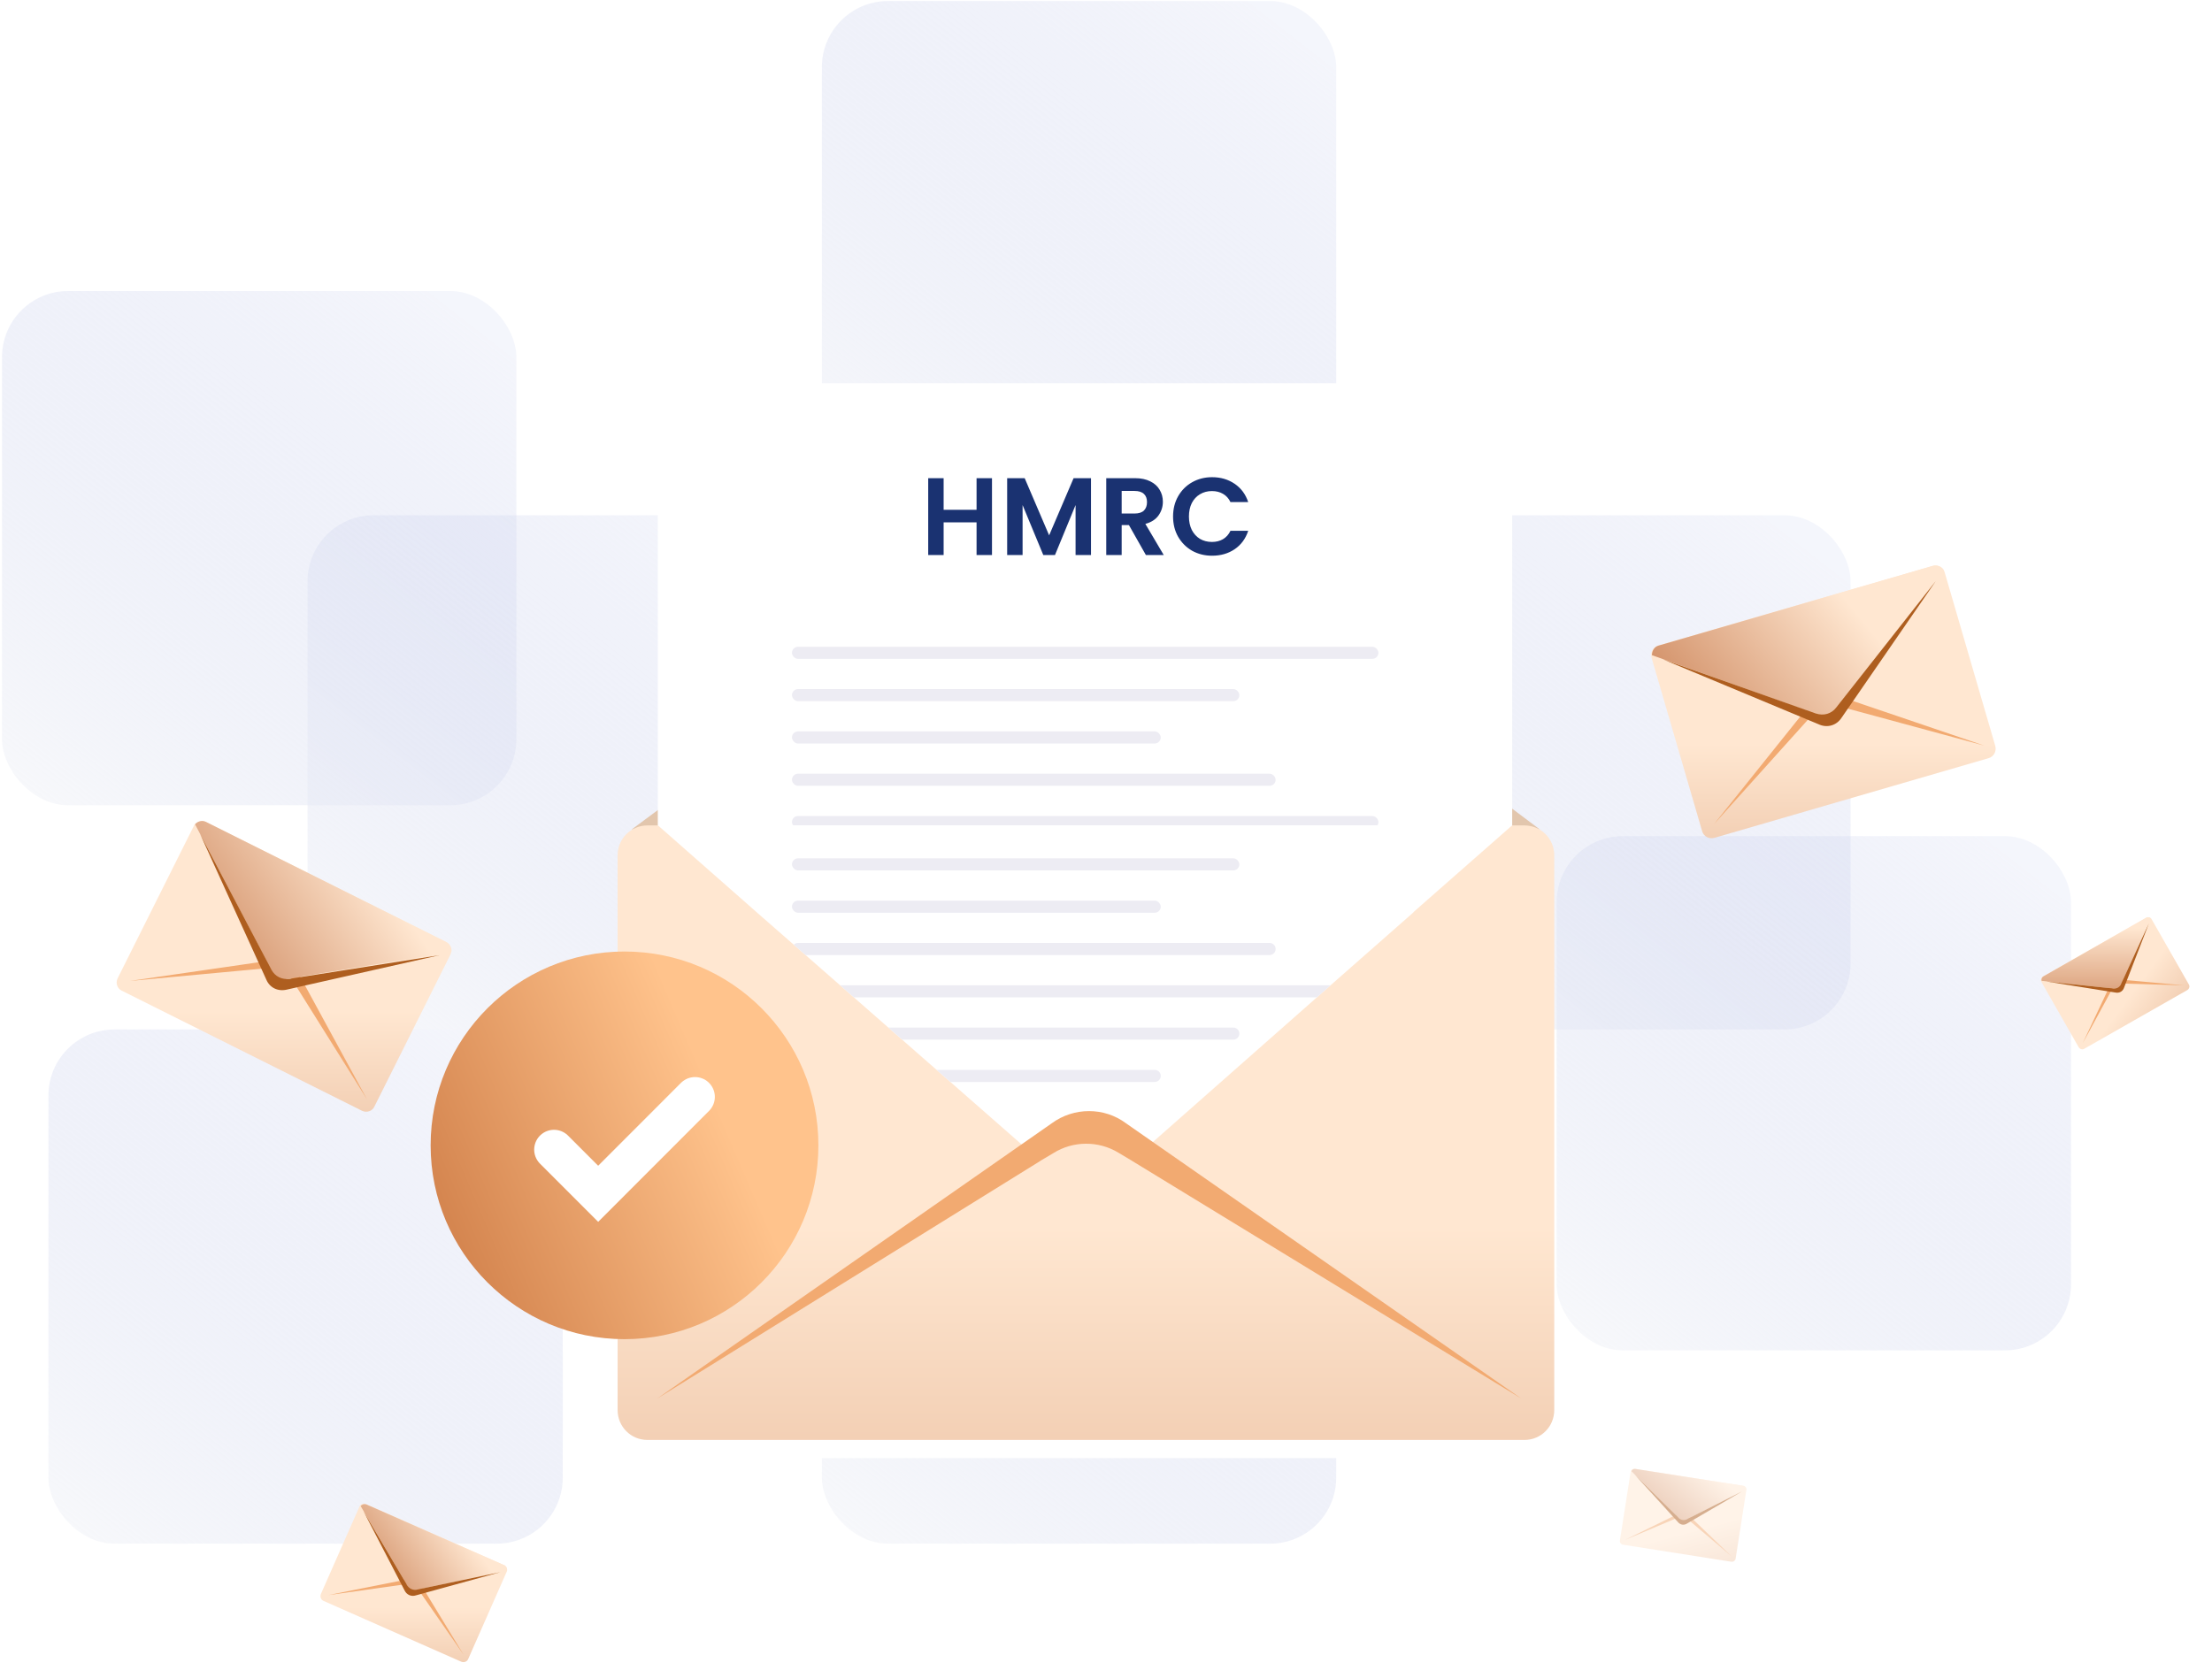 <svg width="502" height="381" viewBox="0 0 502 381" fill="none" xmlns="http://www.w3.org/2000/svg">
<rect x="186.52" y="0.24" width="116.728" height="116.728" rx="15" fill="url(#paint0_linear_1737_525)"/>
<rect x="186.52" y="233.695" width="116.728" height="116.728" rx="15" fill="url(#paint1_linear_1737_525)"/>
<rect x="69.793" y="116.967" width="116.728" height="116.728" rx="15" fill="url(#paint2_linear_1737_525)"/>
<rect x="303.246" y="116.967" width="116.728" height="116.728" rx="15" fill="url(#paint3_linear_1737_525)"/>
<rect x="10.988" y="233.695" width="116.728" height="116.728" rx="15" fill="url(#paint4_linear_1737_525)"/>
<rect x="0.457" y="66.064" width="116.728" height="116.728" rx="15" fill="url(#paint5_linear_1737_525)"/>
<rect x="353.273" y="189.814" width="116.728" height="116.728" rx="15" fill="url(#paint6_linear_1737_525)"/>
<path d="M102.223 216.683L84.953 251.223C84.48 252.248 83.218 252.643 82.193 252.17L27.622 224.884C26.596 224.411 26.202 223.149 26.675 222.124L43.946 187.583C44.024 187.347 44.182 187.11 44.419 186.952C45.05 186.4 45.917 186.243 46.785 186.637L101.356 213.923C102.144 214.317 102.538 215.184 102.46 215.973C102.381 216.209 102.302 216.446 102.223 216.683Z" fill="url(#paint7_linear_1737_525)"/>
<path d="M29.512 222.677L61.765 219.68C63.422 219.522 64.999 220.311 65.866 221.73L83.294 249.568L67.286 220.153C66.418 218.418 64.525 217.472 62.633 217.866L29.512 222.677Z" fill="#F2AA71"/>
<path d="M102.306 216.132L62.798 222.598L44.266 187.111C44.897 186.401 45.922 186.165 46.71 186.559L101.281 213.845C102.07 214.318 102.464 215.185 102.306 216.132Z" fill="url(#paint8_linear_1737_525)"/>
<path d="M45.445 189.398L61.612 220.154C62.4 221.652 63.977 222.441 65.712 222.204L99.701 216.842L65.081 224.649C63.11 225.122 61.217 224.254 60.429 222.362L45.445 189.398Z" fill="#AE5E1F"/>
<path d="M441.34 129.961L452.819 169.34C453.154 170.513 452.484 171.77 451.311 172.105L389.058 190.203C387.885 190.538 386.628 189.868 386.293 188.695L374.814 149.315C374.73 149.064 374.73 148.813 374.73 148.477C374.814 147.556 375.401 146.802 376.322 146.55L438.659 128.453C439.581 128.201 440.502 128.536 441.005 129.207C441.173 129.458 441.257 129.709 441.34 129.961Z" fill="url(#paint9_linear_1737_525)"/>
<path d="M388.973 187.102L412.014 161.464C413.187 160.207 414.946 159.62 416.622 160.123L450.304 169.256L416.538 157.777C414.611 157.107 412.517 157.693 411.26 159.285L388.973 187.102Z" fill="#F2AA71"/>
<path d="M441.089 129.459L414.948 163.057L374.898 148.73C374.898 147.724 375.485 146.802 376.407 146.551L438.66 128.453C439.581 128.202 440.503 128.621 441.089 129.459Z" fill="url(#paint10_linear_1737_525)"/>
<path d="M377.328 149.651L412.099 161.968C413.859 162.554 415.618 162.052 416.708 160.627L439.33 131.889L417.964 162.889C416.791 164.733 414.613 165.319 412.686 164.398L377.328 149.651Z" fill="#AE5E1F"/>
<g filter="url(#filter0_f_1737_525)">
<path d="M114.976 356.834L106.246 376.625C106.007 377.223 105.29 377.462 104.692 377.223L73.42 363.411C72.822 363.172 72.583 362.454 72.822 361.856L81.552 342.065C81.612 341.945 81.671 341.826 81.791 341.706C82.09 341.348 82.628 341.288 83.106 341.467L114.378 355.279C114.856 355.459 115.096 355.937 115.096 356.415C115.096 356.535 115.036 356.714 114.976 356.834Z" fill="url(#paint11_linear_1737_525)"/>
<path d="M74.496 362.097L92.434 359.586C93.331 359.466 94.228 359.825 94.766 360.602L105.23 375.67L95.483 359.645C94.945 358.689 93.869 358.21 92.853 358.45L74.496 362.097Z" fill="#F2AA71"/>
<path d="M115.037 356.534L93.152 361.198L81.852 341.885C82.21 341.466 82.749 341.347 83.167 341.526L114.439 355.338C114.857 355.518 115.096 355.996 115.037 356.534Z" fill="url(#paint12_linear_1737_525)"/>
<path d="M82.508 343.08L92.374 359.822C92.852 360.659 93.749 361.078 94.706 360.839L113.54 356.892L94.407 362.154C93.33 362.513 92.254 362.034 91.776 360.958L82.508 343.08Z" fill="#AE5E1F"/>
</g>
<g filter="url(#filter1_f_1737_525)">
<path d="M488.31 208.688L496.75 223.485C497.017 223.917 496.832 224.483 496.4 224.75L473.008 238.078C472.576 238.344 472.01 238.16 471.744 237.728L463.303 222.931C463.255 222.837 463.208 222.743 463.188 222.611C463.101 222.254 463.315 221.885 463.653 221.666L487.045 208.338C487.383 208.12 487.798 208.192 488.101 208.416C488.176 208.472 488.262 208.594 488.31 208.688Z" fill="url(#paint13_linear_1737_525)"/>
<path d="M472.68 236.78L479.492 224.247C479.837 223.624 480.484 223.224 481.228 223.247L495.669 223.681L480.959 222.345C480.101 222.237 479.294 222.695 478.969 223.45L472.68 236.78Z" fill="#F2AA71"/>
<path d="M488.148 208.51L480.849 224.549L463.329 222.657C463.232 222.234 463.408 221.837 463.718 221.656L487.111 208.328C487.42 208.147 487.835 208.22 488.148 208.51Z" fill="url(#paint14_linear_1737_525)"/>
<path d="M464.395 222.801L479.615 224.397C480.369 224.486 481.054 224.115 481.351 223.397L487.675 209.624L482.044 224.202C481.767 225.052 480.96 225.509 480.054 225.308L464.395 222.801Z" fill="#AE5E1F"/>
</g>
<g opacity="0.5" filter="url(#filter2_f_1737_525)">
<path d="M396.325 338.264L393.891 353.812C393.834 354.277 393.375 354.58 392.909 354.523L368.339 350.663C367.874 350.607 367.572 350.147 367.628 349.682L370.063 334.134C370.082 334.039 370.102 333.943 370.164 333.837C370.307 333.529 370.674 333.386 371.044 333.423L395.614 337.283C395.984 337.319 396.242 337.611 396.331 337.947C396.354 338.031 396.345 338.169 396.325 338.264Z" fill="url(#paint15_linear_1737_525)"/>
<path d="M368.85 349.537L380.992 344.415C381.6 344.163 382.298 344.248 382.821 344.694L392.997 353.33L383.147 343.887C382.59 343.315 381.743 343.18 381.073 343.538L368.85 349.537Z" fill="#F2AA71"/>
<path d="M396.311 338.042L381.797 345.416L370.238 333.952C370.412 333.59 370.768 333.405 371.096 333.453L395.666 337.314C395.994 337.361 396.252 337.653 396.311 338.042Z" fill="url(#paint16_linear_1737_525)"/>
<path d="M370.926 334.67L380.994 344.595C381.487 345.094 382.196 345.22 382.824 344.873L395.328 338.575L382.86 345.854C382.17 346.308 381.324 346.173 380.787 345.506L370.926 334.67Z" fill="#AE5E1F"/>
</g>
<path d="M143.348 188.298L240.456 116.242C244.394 113.309 249.84 113.309 253.778 116.326L349.461 188.298H143.348Z" fill="#E2C6AD"/>
<g filter="url(#filter3_d_1737_525)">
<rect x="149.285" y="83" width="193.895" height="244" rx="13" fill="white"/>
</g>
<rect x="179.73" y="146.822" width="133.093" height="2.744" rx="1.372" fill="#EDECF3"/>
<rect x="179.73" y="185.24" width="133.093" height="2.744" rx="1.372" fill="#EDECF3"/>
<rect x="179.73" y="156.428" width="101.535" height="2.744" rx="1.372" fill="#EDECF3"/>
<rect x="179.73" y="166.033" width="83.698" height="2.744" rx="1.372" fill="#EDECF3"/>
<rect x="179.73" y="175.637" width="109.767" height="2.744" rx="1.372" fill="#EDECF3"/>
<path d="M225.125 108.55V126H221.625V118.575H214.15V126H210.65V108.55H214.15V115.725H221.625V108.55H225.125ZM247.595 108.55V126H244.095V114.65L239.42 126H236.77L232.07 114.65V126H228.57V108.55H232.545L238.095 121.525L243.645 108.55H247.595ZM260.056 126L256.206 119.2H254.556V126H251.056V108.55H257.606C258.956 108.55 260.106 108.792 261.056 109.275C262.006 109.742 262.714 110.383 263.181 111.2C263.664 112 263.906 112.9 263.906 113.9C263.906 115.05 263.572 116.092 262.906 117.025C262.239 117.942 261.247 118.575 259.931 118.925L264.106 126H260.056ZM254.556 116.575H257.481C258.431 116.575 259.139 116.35 259.606 115.9C260.072 115.433 260.306 114.792 260.306 113.975C260.306 113.175 260.072 112.558 259.606 112.125C259.139 111.675 258.431 111.45 257.481 111.45H254.556V116.575ZM266.221 117.25C266.221 115.533 266.605 114 267.371 112.65C268.155 111.283 269.213 110.225 270.546 109.475C271.896 108.708 273.405 108.325 275.071 108.325C277.021 108.325 278.73 108.825 280.196 109.825C281.663 110.825 282.688 112.208 283.271 113.975H279.246C278.846 113.142 278.28 112.517 277.546 112.1C276.83 111.683 275.996 111.475 275.046 111.475C274.03 111.475 273.121 111.717 272.321 112.2C271.538 112.667 270.921 113.333 270.471 114.2C270.038 115.067 269.821 116.083 269.821 117.25C269.821 118.4 270.038 119.417 270.471 120.3C270.921 121.167 271.538 121.842 272.321 122.325C273.121 122.792 274.03 123.025 275.046 123.025C275.996 123.025 276.83 122.817 277.546 122.4C278.28 121.967 278.846 121.333 279.246 120.5H283.271C282.688 122.283 281.663 123.675 280.196 124.675C278.746 125.658 277.038 126.15 275.071 126.15C273.405 126.15 271.896 125.775 270.546 125.025C269.213 124.258 268.155 123.2 267.371 121.85C266.605 120.5 266.221 118.967 266.221 117.25Z" fill="#1A3271"/>
<path d="M345.942 326.881H146.951C143.18 326.881 140.164 323.864 140.164 320.094V194.164C140.164 190.393 143.18 187.377 146.951 187.377H345.942C349.713 187.377 352.729 190.393 352.729 194.164V320.094C352.729 323.864 349.713 326.881 345.942 326.881Z" fill="url(#paint17_linear_1737_525)"/>
<path d="M343.187 187.348L320.926 206.92L320.674 207.207L302.547 223.151L289.455 234.703L262.181 258.763L256.893 263.442L253.956 261.437C249.424 258.286 243.634 258.286 239.102 261.532L236.165 263.537L231.549 259.527L203.351 234.799L190.175 223.246L171.964 207.302L168.607 204.342L149.293 187.348L343.187 187.348Z" fill="white"/>
<path d="M345.272 317.496L256.794 263.454L253.861 261.694C249.337 258.929 243.556 258.929 239.031 261.778L236.099 263.538L149.129 317.496L231.491 260.019L238.696 254.991C243.723 251.305 250.594 251.305 255.537 254.991L261.905 259.432L345.272 317.496Z" fill="#F2AA71"/>
<rect x="179.73" y="194.846" width="101.535" height="2.744" rx="1.372" fill="#EDECF3"/>
<rect x="179.73" y="204.451" width="83.698" height="2.744" rx="1.372" fill="#EDECF3"/>
<path fill-rule="evenodd" clip-rule="evenodd" d="M180.137 214.453C180.385 214.207 180.726 214.055 181.103 214.055H288.126C288.884 214.055 289.498 214.669 289.498 215.427C289.498 216.185 288.884 216.799 288.126 216.799H182.802L180.137 214.453Z" fill="#EDECF3"/>
<path fill-rule="evenodd" clip-rule="evenodd" d="M190.652 223.66H301.994L298.865 226.404H193.781L190.652 223.66Z" fill="#EDECF3"/>
<path fill-rule="evenodd" clip-rule="evenodd" d="M201.609 233.264H279.893C280.651 233.264 281.266 233.878 281.266 234.636C281.266 235.394 280.651 236.008 279.893 236.008H204.747L201.609 233.264Z" fill="#EDECF3"/>
<path fill-rule="evenodd" clip-rule="evenodd" d="M212.551 242.869H262.058C262.816 242.869 263.43 243.483 263.43 244.241C263.43 244.999 262.816 245.613 262.058 245.613H215.692L212.551 242.869Z" fill="#EDECF3"/>
<circle cx="141.73" cy="260" r="44" fill="url(#paint18_linear_1737_525)"/>
<path d="M125.73 260.971L135.751 271L157.73 249" stroke="white" stroke-width="9" stroke-linecap="round"/>
<defs>
<filter id="filter0_f_1737_525" x="69.731" y="338.369" width="48.363" height="41.945" filterUnits="userSpaceOnUse" color-interpolation-filters="sRGB">
<feFlood flood-opacity="0" result="BackgroundImageFix"/>
<feBlend mode="normal" in="SourceGraphic" in2="BackgroundImageFix" result="shape"/>
<feGaussianBlur stdDeviation="1.5" result="effect1_foregroundBlur_1737_525"/>
</filter>
<filter id="filter1_f_1737_525" x="460.168" y="205.207" width="39.707" height="35.994" filterUnits="userSpaceOnUse" color-interpolation-filters="sRGB">
<feFlood flood-opacity="0" result="BackgroundImageFix"/>
<feBlend mode="normal" in="SourceGraphic" in2="BackgroundImageFix" result="shape"/>
<feGaussianBlur stdDeviation="1.5" result="effect1_foregroundBlur_1737_525"/>
</filter>
<filter id="filter2_f_1737_525" x="364.621" y="330.417" width="34.723" height="27.113" filterUnits="userSpaceOnUse" color-interpolation-filters="sRGB">
<feFlood flood-opacity="0" result="BackgroundImageFix"/>
<feBlend mode="normal" in="SourceGraphic" in2="BackgroundImageFix" result="shape"/>
<feGaussianBlur stdDeviation="1.5" result="effect1_foregroundBlur_1737_525"/>
</filter>
<filter id="filter3_d_1737_525" x="124.285" y="62" width="243.895" height="294" filterUnits="userSpaceOnUse" color-interpolation-filters="sRGB">
<feFlood flood-opacity="0" result="BackgroundImageFix"/>
<feColorMatrix in="SourceAlpha" type="matrix" values="0 0 0 0 0 0 0 0 0 0 0 0 0 0 0 0 0 0 127 0" result="hardAlpha"/>
<feMorphology radius="1" operator="dilate" in="SourceAlpha" result="effect1_dropShadow_1737_525"/>
<feOffset dy="4"/>
<feGaussianBlur stdDeviation="12"/>
<feComposite in2="hardAlpha" operator="out"/>
<feColorMatrix type="matrix" values="0 0 0 0 0.845 0 0 0 0 0.854 0 0 0 0 0.867 0 0 0 0.53 0"/>
<feBlend mode="normal" in2="BackgroundImageFix" result="effect1_dropShadow_1737_525"/>
<feBlend mode="normal" in="SourceGraphic" in2="effect1_dropShadow_1737_525" result="shape"/>
</filter>
<linearGradient id="paint0_linear_1737_525" x1="283.061" y1="0.24" x2="186.52" y2="123.989" gradientUnits="userSpaceOnUse">
<stop stop-color="#C5CCEC" stop-opacity="0.19"/>
<stop offset="1" stop-color="#F7F8FA" stop-opacity="0.75"/>
</linearGradient>
<linearGradient id="paint1_linear_1737_525" x1="283.061" y1="233.695" x2="186.52" y2="357.444" gradientUnits="userSpaceOnUse">
<stop stop-color="#C5CCEC" stop-opacity="0.19"/>
<stop offset="1" stop-color="#F7F8FA" stop-opacity="0.75"/>
</linearGradient>
<linearGradient id="paint2_linear_1737_525" x1="166.335" y1="116.967" x2="69.793" y2="240.716" gradientUnits="userSpaceOnUse">
<stop stop-color="#C5CCEC" stop-opacity="0.19"/>
<stop offset="1" stop-color="#F7F8FA" stop-opacity="0.75"/>
</linearGradient>
<linearGradient id="paint3_linear_1737_525" x1="399.788" y1="116.967" x2="303.246" y2="240.716" gradientUnits="userSpaceOnUse">
<stop stop-color="#C5CCEC" stop-opacity="0.19"/>
<stop offset="1" stop-color="#F7F8FA" stop-opacity="0.75"/>
</linearGradient>
<linearGradient id="paint4_linear_1737_525" x1="107.53" y1="233.695" x2="10.988" y2="357.444" gradientUnits="userSpaceOnUse">
<stop stop-color="#C5CCEC" stop-opacity="0.19"/>
<stop offset="1" stop-color="#F7F8FA" stop-opacity="0.75"/>
</linearGradient>
<linearGradient id="paint5_linear_1737_525" x1="96.999" y1="66.064" x2="0.457" y2="189.813" gradientUnits="userSpaceOnUse">
<stop stop-color="#C5CCEC" stop-opacity="0.19"/>
<stop offset="1" stop-color="#F7F8FA" stop-opacity="0.75"/>
</linearGradient>
<linearGradient id="paint6_linear_1737_525" x1="449.815" y1="189.814" x2="353.273" y2="313.563" gradientUnits="userSpaceOnUse">
<stop stop-color="#C5CCEC" stop-opacity="0.19"/>
<stop offset="1" stop-color="#F7F8FA" stop-opacity="0.75"/>
</linearGradient>
<linearGradient id="paint7_linear_1737_525" x1="64.473" y1="371.259" x2="64.473" y2="136.674" gradientUnits="userSpaceOnUse">
<stop stop-color="#B45621"/>
<stop offset="0.604" stop-color="#FFE7D1"/>
</linearGradient>
<linearGradient id="paint8_linear_1737_525" x1="32.73" y1="244.5" x2="127.73" y2="179" gradientUnits="userSpaceOnUse">
<stop stop-color="#B45621"/>
<stop offset="0.604" stop-color="#FFE7D1"/>
</linearGradient>
<linearGradient id="paint9_linear_1737_525" x1="413.818" y1="301.915" x2="413.818" y2="81.665" gradientUnits="userSpaceOnUse">
<stop stop-color="#B45621"/>
<stop offset="0.604" stop-color="#FFE7D1"/>
</linearGradient>
<linearGradient id="paint10_linear_1737_525" x1="361.751" y1="184.02" x2="457.176" y2="105.675" gradientUnits="userSpaceOnUse">
<stop stop-color="#B45621"/>
<stop offset="0.604" stop-color="#FFE7D1"/>
</linearGradient>
<linearGradient id="paint11_linear_1737_525" x1="93.913" y1="442.116" x2="93.913" y2="314.257" gradientUnits="userSpaceOnUse">
<stop stop-color="#B45621"/>
<stop offset="0.604" stop-color="#FFE7D1"/>
</linearGradient>
<linearGradient id="paint12_linear_1737_525" x1="75.258" y1="373.139" x2="127.879" y2="335.105" gradientUnits="userSpaceOnUse">
<stop stop-color="#B45621"/>
<stop offset="0.604" stop-color="#FFE7D1"/>
</linearGradient>
<linearGradient id="paint13_linear_1737_525" x1="532.434" y1="261.97" x2="451.488" y2="202.079" gradientUnits="userSpaceOnUse">
<stop stop-color="#B45621"/>
<stop offset="0.604" stop-color="#FFE7D1"/>
</linearGradient>
<linearGradient id="paint14_linear_1737_525" x1="480.027" y1="241.471" x2="480.597" y2="190.342" gradientUnits="userSpaceOnUse">
<stop stop-color="#B45621"/>
<stop offset="0.604" stop-color="#FFE7D1"/>
</linearGradient>
<linearGradient id="paint15_linear_1737_525" x1="397.472" y1="402.164" x2="373.551" y2="312.27" gradientUnits="userSpaceOnUse">
<stop stop-color="#B45621"/>
<stop offset="0.604" stop-color="#FFE7D1"/>
</linearGradient>
<linearGradient id="paint16_linear_1737_525" x1="371.45" y1="357.159" x2="401.33" y2="320.574" gradientUnits="userSpaceOnUse">
<stop stop-color="#B45621"/>
<stop offset="0.604" stop-color="#FFE7D1"/>
</linearGradient>
<linearGradient id="paint17_linear_1737_525" x1="246.446" y1="578.37" x2="246.447" y2="82.155" gradientUnits="userSpaceOnUse">
<stop stop-color="#B45621"/>
<stop offset="0.604" stop-color="#FFE7D1"/>
</linearGradient>
<linearGradient id="paint18_linear_1737_525" x1="80.251" y1="357.2" x2="259.477" y2="280.112" gradientUnits="userSpaceOnUse">
<stop stop-color="#B45621"/>
<stop offset="0.604" stop-color="#FFC38C"/>
</linearGradient>
</defs>
</svg>
